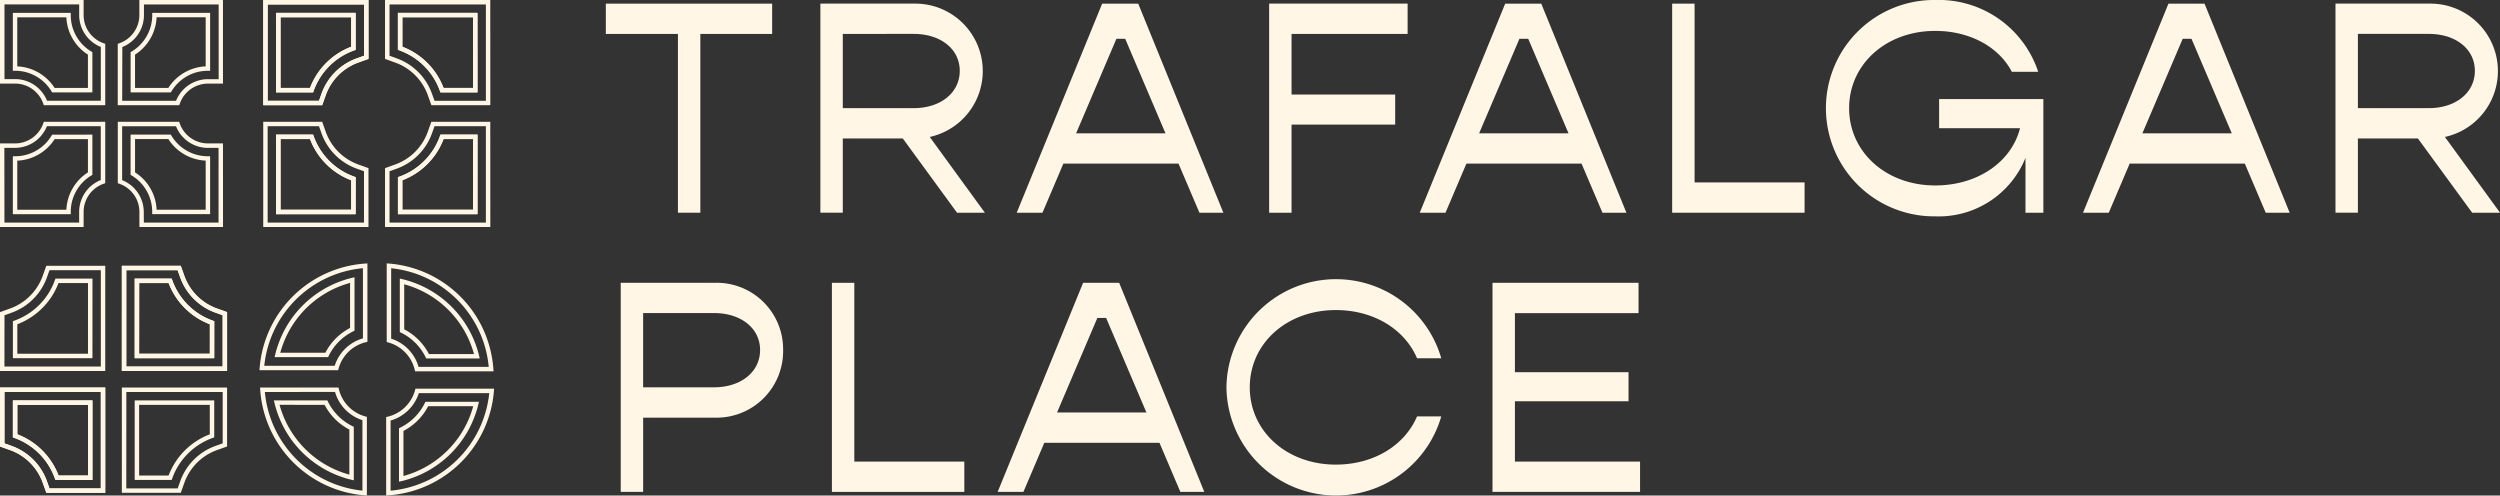 <svg xmlns="http://www.w3.org/2000/svg" width="234.264" height="46.433" viewBox="0 0 234.264 46.433">
  <rect x="0" y="0" width="234.264" height="46.433" fill="#333333" stroke="none"/>
  <g id="TP_LOGO" transform="translate(255.273 -2500.408)">
    <g id="Group_798" data-name="Group 798" transform="translate(-198.504 2500.408)">
      <path id="Path_679" data-name="Path 679" d="M0,74.967v2.839H6.757V94.558h2.1V77.806h6.729V74.967Z" transform="translate(0 -74.626)" fill="#fff6e5"/>
      <path id="Path_680" data-name="Path 680" d="M45.039,87.6H39.417v6.956h-2.1V74.966h8.8a6.32,6.32,0,0,1,1.448,12.493l5.168,7.1H50.122Zm-5.622-2.84h6.644c2.527,0,4.316-1.448,4.316-3.493s-1.789-3.464-4.316-3.464H39.417Z" transform="translate(-17.212 -74.626)" fill="#fff6e5"/>
      <path id="Path_681" data-name="Path 681" d="M86.631,89.959H75.841l-1.959,4.6H71.469l8.007-19.592h3.379l7.979,19.592H88.59Zm-1.221-2.84L81.634,78.26h-.823l-3.777,8.859Z" transform="translate(-32.966 -74.626)" fill="#fff6e5"/>
      <path id="Path_682" data-name="Path 682" d="M117.474,77.806v5.679h9.711V86.3h-9.711v8.263h-2.1V74.966h12.976v2.839Z" transform="translate(-53.217 -74.626)" fill="#fff6e5"/>
      <path id="Path_683" data-name="Path 683" d="M156.731,89.959h-10.79l-1.959,4.6h-2.413l8.007-19.592h3.379l7.979,19.592H158.69Zm-1.221-2.84-3.777-8.859h-.823l-3.777,8.859Z" transform="translate(-65.3 -74.626)" fill="#fff6e5"/>
      <path id="Path_684" data-name="Path 684" d="M197.881,91.719v2.84H185.473V74.967h2.1V91.719Z" transform="translate(-85.551 -74.626)" fill="#fff6e5"/>
      <path id="Path_685" data-name="Path 685" d="M232.582,83.619V94.266h-1.675V89.127a8.767,8.767,0,0,1-8.462,5.48,10.137,10.137,0,1,1,0-20.273,9.814,9.814,0,0,1,9.654,6.729h-2.47c-1.193-2.3-3.89-3.833-7.184-3.833-4.6,0-8.064,3.124-8.064,7.241s3.464,7.241,8.064,7.241c4,0,7.156-2.215,7.951-5.367h-7.582V83.619Z" transform="translate(-97.877 -74.334)" fill="#fff6e5"/>
      <path id="Path_686" data-name="Path 686" d="M272.1,89.959h-10.79l-1.959,4.6h-2.413l8.007-19.592h3.379l7.979,19.592h-2.243Zm-1.221-2.84-3.777-8.859h-.823l-3.777,8.859Z" transform="translate(-118.517 -74.626)" fill="#fff6e5"/>
      <path id="Path_687" data-name="Path 687" d="M308.57,87.6h-5.622v6.956h-2.1V74.966h8.8A6.32,6.32,0,0,1,311.1,87.459l5.168,7.1h-2.612Zm-5.622-2.84h6.644c2.527,0,4.316-1.448,4.316-3.493s-1.789-3.464-4.316-3.464h-6.644Z" transform="translate(-138.769 -74.626)" fill="#fff6e5"/>
    </g>
    <g id="Group_797" data-name="Group 797" transform="translate(-197.109 2526.567)">
      <path id="Path_688" data-name="Path 688" d="M379.512,81.269a6.235,6.235,0,0,1-6.417,6.332h-6.7v6.956h-2.1V74.966h8.8a6.228,6.228,0,0,1,6.417,6.3m-2.158,0c0-2.044-1.789-3.464-4.316-3.464h-6.644v6.957h6.644c2.527,0,4.316-1.448,4.316-3.493" transform="translate(-364.293 -74.625)" fill="#fff6e5"/>
      <path id="Path_689" data-name="Path 689" d="M413.437,91.719v2.84H401.028V74.967h2.1V91.719Z" transform="translate(-381.238 -74.625)" fill="#fff6e5"/>
      <path id="Path_690" data-name="Path 690" d="M445.02,89.959H434.23l-1.959,4.6h-2.413l8.007-19.592h3.379l7.979,19.592h-2.243Zm-1.221-2.84-3.776-8.859H439.2l-3.777,8.859Z" transform="translate(-394.536 -74.625)" fill="#fff6e5"/>
      <path id="Path_691" data-name="Path 691" d="M469.651,84.47a10.269,10.269,0,0,1,20.131-2.726h-2.271c-1.136-2.669-4-4.515-7.61-4.515-4.6,0-8.064,3.124-8.064,7.241s3.464,7.24,8.064,7.24c3.606,0,6.474-1.845,7.61-4.515h2.271a10.269,10.269,0,0,1-20.131-2.725" transform="translate(-412.891 -74.333)" fill="#fff6e5"/>
      <path id="Path_692" data-name="Path 692" d="M529.755,91.719v2.84H515.927V74.967h13.686v2.839H518.028v5.537h10.648v2.726H518.028v5.65Z" transform="translate(-434.236 -74.625)" fill="#fff6e5"/>
    </g>
    <g id="Group_802" data-name="Group 802" transform="translate(-255.273 2500.408)">
      <path id="Path_701" data-name="Path 701" d="M285.113,10.4h-9.862V4.885l.936-.336a5.063,5.063,0,0,0,3.07-3.071l.335-.936h5.522Zm-9.446-.416H284.7V.958h-4.811l-.236.66a5.481,5.481,0,0,1-3.322,3.323l-.66.237Z" transform="translate(-275.251 24.363)" fill="#fff6e5"/>
      <path id="Path_702" data-name="Path 702" d="M285.6,10.887h-7.454V7.419l.138-.049a6.263,6.263,0,0,0,3.8-3.8l.049-.138h3.47Zm-7.038-.416h6.621V3.849h-2.762a6.676,6.676,0,0,1-3.86,3.861Z" transform="translate(-276.938 22.676)" fill="#fff6e5"/>
      <path id="Path_703" data-name="Path 703" d="M312.529,10.4h-9.862V.542h5.519l.336.936a5.063,5.063,0,0,0,3.071,3.07l.936.335Zm-9.445-.416h9.029V5.175l-.66-.236a5.478,5.478,0,0,1-3.323-3.321l-.236-.66h-4.81Z" transform="translate(-291.25 24.363)" fill="#fff6e5"/>
      <path id="Path_704" data-name="Path 704" d="M313.012,10.887h-7.454V3.432h3.468l.05.138a6.265,6.265,0,0,0,3.8,3.8l.138.05Zm-7.038-.416H312.6V7.708a6.676,6.676,0,0,1-3.861-3.86h-2.76Z" transform="translate(-292.937 22.677)" fill="#fff6e5"/>
      <path id="Path_705" data-name="Path 705" d="M312.529,10.4h-9.862V.542h5.519l.336.936a5.063,5.063,0,0,0,3.071,3.07l.936.335Zm-9.445-.416h9.029V5.175l-.66-.236a5.478,5.478,0,0,1-3.323-3.321l-.236-.66h-4.81Z" transform="translate(-291.25 24.363)" fill="#fff6e5"/>
      <path id="Path_706" data-name="Path 706" d="M313.012,10.887h-7.454V3.432h3.468l.05.138a6.265,6.265,0,0,0,3.8,3.8l.138.05Zm-7.038-.416H312.6V7.708a6.676,6.676,0,0,1-3.861-3.86h-2.76Z" transform="translate(-292.937 22.677)" fill="#fff6e5"/>
      <path id="Path_707" data-name="Path 707" d="M308.189,37.807h-5.522V27.945h9.862v5.519l-.935.335a5.062,5.062,0,0,0-3.07,3.071Zm-5.105-.416H307.9l.236-.66a5.477,5.477,0,0,1,3.321-3.323l.66-.237V28.361h-9.029Z" transform="translate(-291.25 8.372)" fill="#fff6e5"/>
      <path id="Path_708" data-name="Path 708" d="M309.028,38.289h-3.47V30.835h7.454V34.3l-.138.05a6.264,6.264,0,0,0-3.8,3.8Zm-3.054-.416h2.762a6.675,6.675,0,0,1,3.859-3.861v-2.76h-6.621Z" transform="translate(-292.937 6.685)" fill="#fff6e5"/>
      <path id="Path_709" data-name="Path 709" d="M285.113,37.807h-5.519l-.336-.936a5.062,5.062,0,0,0-3.071-3.07l-.936-.335V27.945h9.862Zm-5.226-.416h4.81V28.361h-9.029v4.812l.66.236a5.479,5.479,0,0,1,3.323,3.321Z" transform="translate(-275.251 8.372)" fill="#fff6e5"/>
      <path id="Path_710" data-name="Path 710" d="M285.6,38.29h-3.468l-.05-.138a6.263,6.263,0,0,0-3.8-3.8l-.138-.05v-3.47H285.6Zm-3.177-.416h2.761V31.251h-6.621v2.762a6.674,6.674,0,0,1,3.861,3.86" transform="translate(-276.938 6.685)" fill="#fff6e5"/>
      <path id="Path_711" data-name="Path 711" d="M285.113,37.807h-5.519l-.336-.936a5.062,5.062,0,0,0-3.071-3.07l-.936-.335V27.945h9.862Zm-5.226-.416h4.81V28.361h-9.029v4.812l.66.236a5.479,5.479,0,0,1,3.323,3.321Z" transform="translate(-275.251 8.372)" fill="#fff6e5"/>
      <path id="Path_712" data-name="Path 712" d="M285.6,38.29h-3.468l-.05-.138a6.263,6.263,0,0,0-3.8-3.8l-.138-.05v-3.47H285.6Zm-3.177-.416h2.761V31.251h-6.621v2.762a6.674,6.674,0,0,1,3.861,3.86" transform="translate(-276.938 6.685)" fill="#fff6e5"/>
      <g id="Group_801" data-name="Group 801" transform="translate(0 0)">
        <path id="Path_713" data-name="Path 713" d="M164.506,10.4h-5.757l-.048-.14a2.8,2.8,0,0,0-2.645-1.886h-1.412V.542h7.835V1.954A2.8,2.8,0,0,0,164.366,4.6l.14.048Zm-5.464-.416h5.048V4.94a3.22,3.22,0,0,1-2.026-2.985v-1h-7v7h1a3.22,3.22,0,0,1,2.986,2.026M163.3,9.2h-3.769l-.061-.1a3.973,3.973,0,0,0-3.416-1.926h-.208V1.746h5.428v.208A3.971,3.971,0,0,0,163.2,5.37l.1.061Zm-3.537-.416h3.12V5.663a4.381,4.381,0,0,1-2.021-3.5h-4.6v4.6a4.383,4.383,0,0,1,3.5,2.021" transform="translate(-154.644 -0.542)" fill="#fff6e5"/>
        <path id="Path_714" data-name="Path 714" d="M186.9,10.4h-5.757V4.646l.14-.048a2.8,2.8,0,0,0,1.886-2.645V.541h7.835V8.376H189.6a2.8,2.8,0,0,0-2.644,1.887Zm-5.34-.416h5.048A3.22,3.22,0,0,1,189.6,7.96h1v-7h-7v1a3.22,3.22,0,0,1-2.026,2.986Zm4.557-.787H182.35V5.43l.1-.061a3.973,3.973,0,0,0,1.926-3.416V1.745H189.8V7.173H189.6A3.971,3.971,0,0,0,186.18,9.1Zm-3.353-.416h3.12a4.38,4.38,0,0,1,3.5-2.021v-4.6h-4.6a4.383,4.383,0,0,1-2.021,3.5Z" transform="translate(-170.11 -0.541)" fill="#fff6e5"/>
        <path id="Path_715" data-name="Path 715" d="M191.008,37.807h-7.835V36.395a2.8,2.8,0,0,0-1.886-2.645l-.14-.048V27.945H186.9l.048.14a2.8,2.8,0,0,0,2.644,1.886h1.412Zm-7.419-.416h7v-7h-1a3.221,3.221,0,0,1-2.986-2.026h-5.047v5.048a3.22,3.22,0,0,1,2.026,2.986ZM189.8,36.6h-5.428v-.208a3.974,3.974,0,0,0-1.926-3.416l-.1-.061V29.149h3.769l.061.1a3.973,3.973,0,0,0,3.416,1.926h.208Zm-5.016-.416h4.6v-4.6a4.382,4.382,0,0,1-3.5-2.021h-3.12v3.12a4.381,4.381,0,0,1,2.021,3.5" transform="translate(-170.11 -16.533)" fill="#fff6e5"/>
        <path id="Path_716" data-name="Path 716" d="M162.479,37.807h-7.835V29.971h1.412a2.8,2.8,0,0,0,2.645-1.886l.048-.14h5.757V33.7l-.14.048a2.8,2.8,0,0,0-1.886,2.645Zm-7.419-.416h7v-1a3.22,3.22,0,0,1,2.026-2.986V28.361h-5.048a3.22,3.22,0,0,1-2.986,2.026h-1Zm6.215-.787h-5.428V31.175h.208a3.973,3.973,0,0,0,3.416-1.926l.061-.1H163.3v3.769l-.1.061a3.973,3.973,0,0,0-1.926,3.416Zm-5.012-.416h4.6a4.382,4.382,0,0,1,2.021-3.5v-3.12h-3.12a4.38,4.38,0,0,1-3.5,2.021Z" transform="translate(-154.644 -16.533)" fill="#fff6e5"/>
      </g>
      <g id="Group_799" data-name="Group 799" transform="translate(24.667 0)">
        <path id="Path_693" data-name="Path 693" d="M221.148,10.886h-3.47V3.432h7.455V6.9l-.138.05a6.261,6.261,0,0,0-3.8,3.8Zm-3.054-.416h2.762a6.675,6.675,0,0,1,3.86-3.861V3.848h-6.622Z" transform="translate(-216.474 -2.228)" fill="#fff6e5"/>
        <path id="Path_694" data-name="Path 694" d="M252.549,10.886h-3.47l-.05-.138a6.263,6.263,0,0,0-3.8-3.8l-.138-.05V3.432h7.455Zm-3.178-.416h2.762V3.848H245.51v2.76a6.676,6.676,0,0,1,3.86,3.861" transform="translate(-232.473 -2.228)" fill="#fff6e5"/>
        <path id="Path_695" data-name="Path 695" d="M225.133,38.29h-7.455V30.835h3.47l.05.138a6.264,6.264,0,0,0,3.8,3.8l.138.049Zm-7.038-.416h6.622V35.113a6.675,6.675,0,0,1-3.86-3.861h-2.762Z" transform="translate(-216.474 -18.22)" fill="#fff6e5"/>
        <path id="Path_696" data-name="Path 696" d="M252.548,38.29h-7.454V34.821l.138-.049a6.263,6.263,0,0,0,3.8-3.8l.05-.138h3.47Zm-7.038-.416h6.621V31.251H249.37a6.676,6.676,0,0,1-3.86,3.861Z" transform="translate(-232.473 -18.22)" fill="#fff6e5"/>
        <path id="Path_697" data-name="Path 697" d="M221.148,10.886h-3.47V3.432h7.455V6.9l-.138.05a6.261,6.261,0,0,0-3.8,3.8Zm-3.054-.416h2.762a6.675,6.675,0,0,1,3.86-3.861V3.848h-6.622Z" transform="translate(-216.474 -2.228)" fill="#fff6e5"/>
        <path id="Path_698" data-name="Path 698" d="M252.549,10.886h-3.47l-.05-.138a6.263,6.263,0,0,0-3.8-3.8l-.138-.05V3.432h7.455Zm-3.178-.416h2.762V3.848H245.51v2.76a6.676,6.676,0,0,1,3.86,3.861" transform="translate(-232.473 -2.228)" fill="#fff6e5"/>
        <path id="Path_699" data-name="Path 699" d="M225.133,38.29h-7.455V30.835h3.47l.05.138a6.264,6.264,0,0,0,3.8,3.8l.138.049Zm-7.038-.416h6.622V35.113a6.675,6.675,0,0,1-3.86-3.861h-2.762Z" transform="translate(-216.474 -18.22)" fill="#fff6e5"/>
        <path id="Path_700" data-name="Path 700" d="M252.548,38.29h-7.454V34.821l.138-.049a6.263,6.263,0,0,0,3.8-3.8l.05-.138h3.47Zm-7.038-.416h6.621V31.251H249.37a6.676,6.676,0,0,1-3.86,3.861Z" transform="translate(-232.473 -18.22)" fill="#fff6e5"/>
        <path id="Path_717" data-name="Path 717" d="M220.31,10.4h-5.522V.541h9.862V6.06l-.936.335a5.062,5.062,0,0,0-3.07,3.071ZM215.2,9.987h4.812l.236-.66A5.477,5.477,0,0,1,223.574,6l.66-.237V.957H215.2Z" transform="translate(-214.788 -0.541)" fill="#fff6e5"/>
        <path id="Path_718" data-name="Path 718" d="M220.31,10.4h-5.522V.541h9.862V6.06l-.936.335a5.062,5.062,0,0,0-3.07,3.071ZM215.2,9.987h4.812l.236-.66A5.477,5.477,0,0,1,223.574,6l.66-.237V.957H215.2Z" transform="translate(-214.788 -0.541)" fill="#fff6e5"/>
        <path id="Path_719" data-name="Path 719" d="M252.067,10.4h-5.522l-.335-.936A5.062,5.062,0,0,0,243.14,6.4L242.2,6.06V.541h9.862Zm-5.228-.416h4.812V.957h-9.029v4.81l.66.237A5.478,5.478,0,0,1,246.6,9.327Z" transform="translate(-230.788 -0.541)" fill="#fff6e5"/>
        <path id="Path_720" data-name="Path 720" d="M224.65,37.807h-9.862V27.945h5.522l.335.936a5.061,5.061,0,0,0,3.07,3.071l.936.336ZM215.2,37.39h9.029V32.581l-.66-.237a5.478,5.478,0,0,1-3.321-3.323l-.236-.66H215.2Z" transform="translate(-214.788 -16.533)" fill="#fff6e5"/>
        <path id="Path_721" data-name="Path 721" d="M252.066,37.807H242.2V32.288l.935-.336a5.06,5.06,0,0,0,3.07-3.071l.335-.936h5.522Zm-9.446-.416h9.029V28.361h-4.812l-.236.66a5.477,5.477,0,0,1-3.322,3.323l-.659.237Z" transform="translate(-230.787 -16.533)" fill="#fff6e5"/>
      </g>
      <g id="Group_800" data-name="Group 800" transform="translate(24.313 24.679)">
        <path id="Path_722" data-name="Path 722" d="M341.52,10.015h-7.371l.019-.226A10.654,10.654,0,0,1,344.042.023l.224-.017V7.355l-.159.039a3.489,3.489,0,0,0-2.544,2.469ZM334.6,9.6h6.6a3.908,3.908,0,0,1,2.644-2.568V.457A10.237,10.237,0,0,0,334.6,9.6m5.984-.807h-5.018l.063-.258a9.732,9.732,0,0,1,7.17-7.17l.257-.062V6.314l-.117.057a5,5,0,0,0-2.3,2.3Zm-4.483-.416h4.224a5.425,5.425,0,0,1,2.315-2.32V1.835a9.314,9.314,0,0,0-6.54,6.541" transform="translate(-334.149 -0.004)" fill="#fff6e5"/>
        <path id="Path_723" data-name="Path 723" d="M344.29,38.061l-.226-.019a10.654,10.654,0,0,1-9.768-9.873l-.016-.224h7.349l.039.159a3.492,3.492,0,0,0,2.468,2.544l.154.042Zm-9.559-9.7a10.237,10.237,0,0,0,9.143,9.244V31a3.909,3.909,0,0,1-2.568-2.644Zm8.335,8.278-.258-.063a9.734,9.734,0,0,1-7.17-7.171l-.063-.257h5.013l.057.117a5,5,0,0,0,2.3,2.3l.117.057Zm-6.957-7.075a9.316,9.316,0,0,0,6.541,6.54V31.881a5.423,5.423,0,0,1-2.319-2.316Z" transform="translate(-334.225 -16.308)" fill="#fff6e5"/>
        <path id="Path_724" data-name="Path 724" d="M362.657,38.205V30.856l.159-.038a3.492,3.492,0,0,0,2.545-2.469l.042-.153h7.371l-.019.226a10.654,10.654,0,0,1-9.874,9.767Zm.416-7.025v6.575a10.237,10.237,0,0,0,9.245-9.142h-6.6a3.906,3.906,0,0,1-2.644,2.568m.787,5.73V31.9l.117-.057a5.007,5.007,0,0,0,2.3-2.3l.057-.117h5.018l-.063.258a9.734,9.734,0,0,1-7.171,7.17Zm.416-4.754v4.221a9.316,9.316,0,0,0,6.54-6.541h-4.224a5.428,5.428,0,0,1-2.316,2.32" transform="translate(-350.785 -16.454)" fill="#fff6e5"/>
        <path id="Path_725" data-name="Path 725" d="M372.792,10.116h-7.349l-.039-.159a3.491,3.491,0,0,0-2.469-2.544l-.153-.042V0l.226.019a10.654,10.654,0,0,1,9.768,9.874ZM365.767,9.7h6.575A10.237,10.237,0,0,0,363.2.456v6.6A3.907,3.907,0,0,1,365.767,9.7m5.73-.787h-5.013l-.057-.117a5.01,5.01,0,0,0-2.3-2.3l-.117-.057V1.422l.258.063a9.733,9.733,0,0,1,7.17,7.171ZM366.741,8.5h4.221a9.316,9.316,0,0,0-6.54-6.54V6.18A5.426,5.426,0,0,1,366.741,8.5" transform="translate(-350.858)" fill="#fff6e5"/>
      </g>
    </g>
  </g>
</svg>
